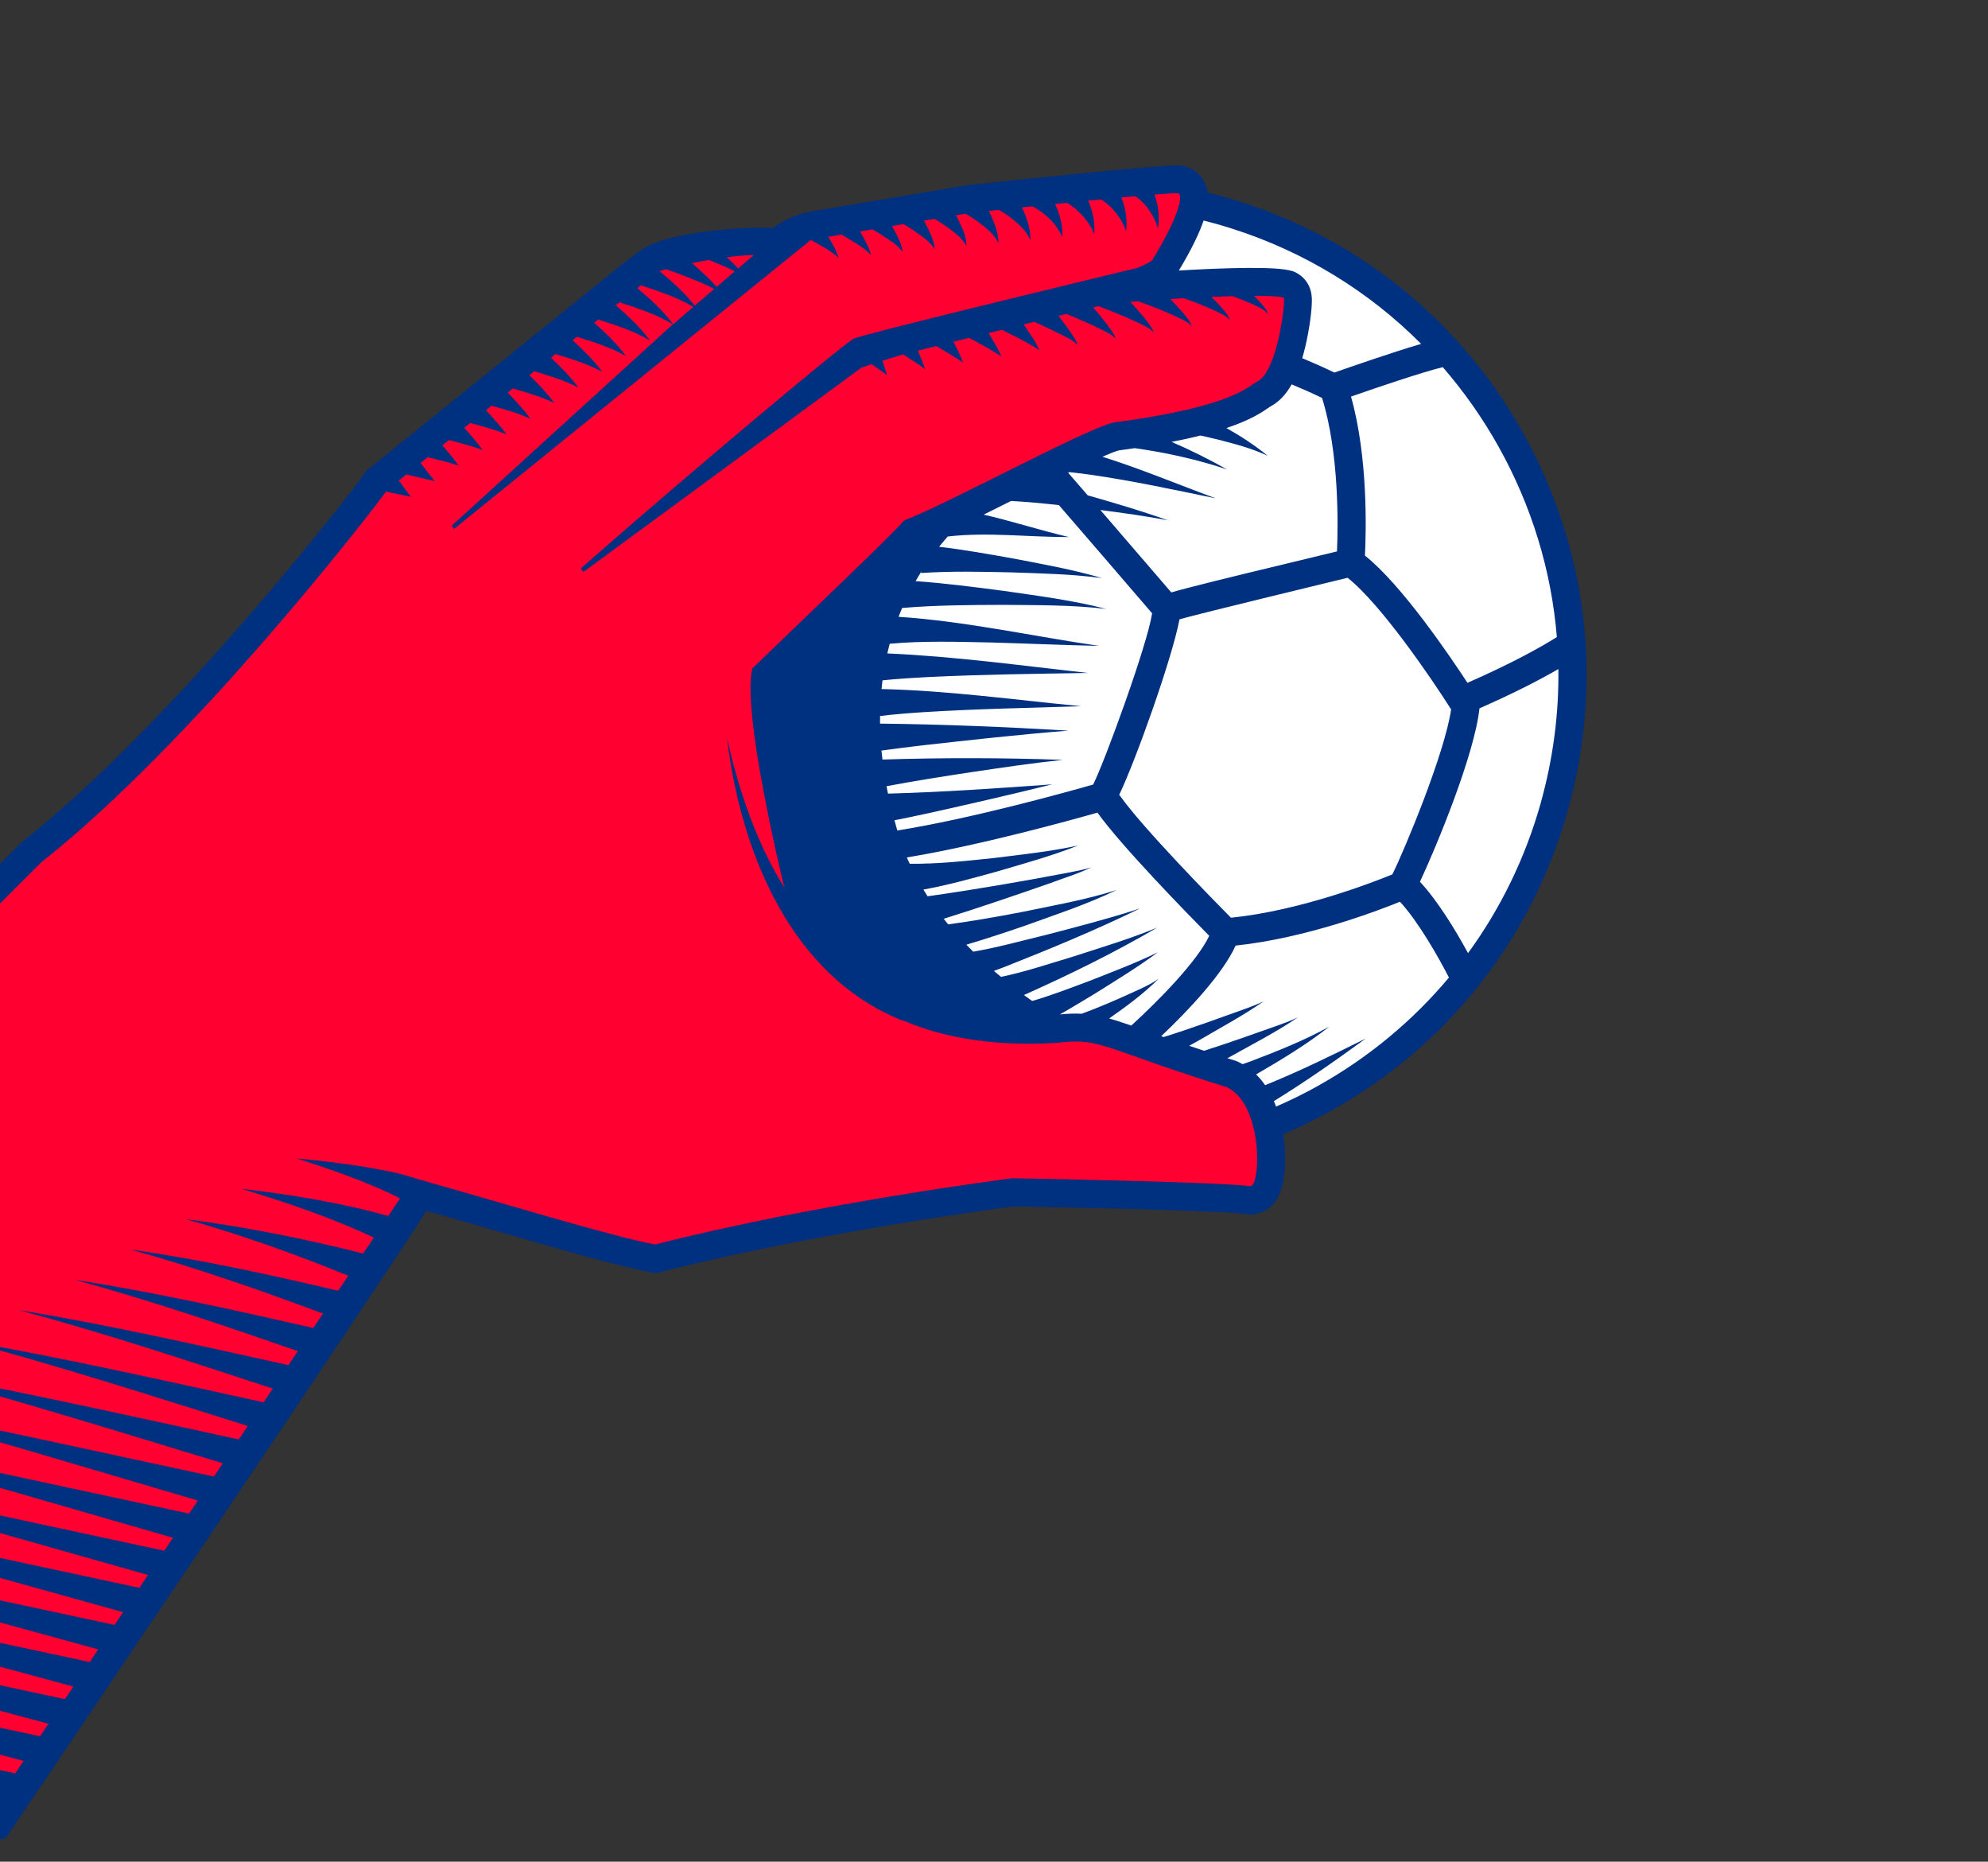 <svg width="1145" height="1072" viewBox="0 0 1145 1072" fill="none" xmlns="http://www.w3.org/2000/svg">
<rect x="0" y="0" width="1145" height="1072" fill="#333333" stroke="none"/>
<g clip-path="url(#clip0_544_33)">
<g clip-path="url(#clip1_544_33)">
<path d="M902.921 466.92C923.686 393.232 914.53 315.855 877.119 249.081C839.714 182.287 778.512 134.091 704.911 113.333C701.833 112.467 698.776 111.676 695.685 110.92C695.421 109.112 694.952 107.807 694.584 106.828C692.655 101.634 688.579 97.707 683.413 96.064C682.281 95.704 681.11 95.468 679.926 95.341L679.619 95.311L679.304 95.302C669.87 94.681 590.703 103.037 557.105 106.635L467.109 121.75C458.013 123.414 448.929 127.962 445.559 131.289C439.467 130.349 386.564 131.73 369.076 144.103C365.125 146.905 357.852 152.528 357.852 152.528L211.042 271.019L209.642 273.068C202.638 283.334 99.755 415.911 13.798 483.873L12.527 484.875L-577.233 1072.21L3.081 1058.77C3.081 1058.77 225.289 730.028 245.566 697.272C255.061 699.839 269.997 704.182 283.691 708.152C317.945 718.095 356.738 729.369 374.52 732.53L377.971 733.152L381.374 732.285C467.839 710.174 571.97 696.223 583.977 694.668C631.733 695.505 705.999 697.359 718.071 699.09L720.843 699.495L723.602 698.944C732.763 697.074 738.172 689.475 739.673 676.347C740.443 669.654 740.372 661.468 739.09 653.101C748.604 649.053 757.995 644.467 767.214 639.281C833.99 601.838 882.191 540.642 902.935 466.947L902.921 466.92Z" fill="#003080"/>
<path d="M720.338 683.055C702.763 680.526 583.038 678.452 583.038 678.452C583.038 678.452 470.858 692.7 377.341 716.604C353.965 712.434 283.84 691.081 250.805 681.865L230.945 676.047L230.904 676.034C223.571 674.223 216.068 673.016 208.742 671.683C196.201 669.712 183.628 668.275 171.002 667.071C182.98 670.881 194.92 674.951 206.621 679.489C214.631 682.808 222.815 685.932 230.365 690.125L223.597 700.217C195.902 692.383 167.523 687.914 138.987 684.506C164.878 692.31 190.796 701.099 215.297 712.633L209.165 721.794C175.457 713.271 141.424 706.482 106.958 701.982C138.74 711.002 170.03 722.066 200.576 734.617L194.792 743.253C155.123 733.878 115.266 725.236 74.936 719.437C112.583 729.825 149.445 742.752 186.017 756.38L180.454 764.678C134.815 754.333 89.165 744.098 42.913 736.892C86.345 748.689 129.029 763.263 171.524 778.005L166.121 786.082C114.54 774.686 63.016 762.968 10.885 754.368C60.155 767.614 108.638 783.693 157.091 799.581L151.816 807.472C94.297 794.936 36.874 781.886 -21.117 771.83C33.986 786.546 88.301 804.026 142.699 821.102L137.511 828.862C74.972 815.364 9.739 800.647 -53.139 789.286C6.79 805.219 68.752 824.519 128.32 842.582L123.192 850.225C62.19 837.239 -25.87 817.483 -85.155 806.72C-28.267 821.527 54.182 846.528 113.947 864.042L108.9 871.574C42.884 857.537 -52.869 836.173 -117.17 824.155C-55.293 840.232 34.767 866.883 99.602 885.487L94.602 892.944C23.592 877.863 -79.854 854.891 -149.193 841.611C-82.298 858.943 15.352 887.237 85.243 906.905L80.282 914.307C4.265 898.154 -106.879 873.595 -181.215 859.066C-109.304 877.654 -4.062 907.591 70.904 928.33L65.984 935.677C-15.041 918.453 -133.878 892.285 -213.237 876.521C-136.309 896.365 -23.464 927.905 56.565 949.755L51.685 957.046C-34.32 938.737 -160.856 910.982 -245.259 893.977C-163.314 915.076 -42.845 948.225 42.233 971.159L37.387 978.416C-53.62 959.015 -187.855 929.673 -277.281 911.432C-190.292 933.773 -62.226 968.544 27.901 992.564L23.067 999.779C-72.919 979.292 -214.874 948.357 -309.304 928.887C-217.297 952.484 -81.6 988.844 13.569 1013.97L8.769 1021.15L-341.326 946.343L-0.743 1035.38L-5.409 1042.35L-6.276 1042.37L-373.327 963.805L-65.142 1043.76L-108.85 1044.8L-405.343 981.239L-154.517 1045.88L-211.198 1047.23L-437.345 998.701L-244.724 1048.04L-313.388 1049.67L-469.367 1016.16L-336.911 1050.24L-414.671 1052.1L-501.389 1033.61L-434.534 1052.56L-536.882 1055L23.859 496.484C110.701 427.806 211.525 297.998 222.319 283.087L236.662 286.085L229.691 276.725L234.055 273.193L250.426 277.085L242.196 266.621L246.317 263.284C252.334 264.744 258.269 266.178 264.19 268.084C261.246 264.087 258.051 260.236 254.817 256.441L258.566 253.416C265.126 255.094 271.576 256.761 277.974 259.09C274.717 254.653 271.067 250.454 267.37 246.33L270.843 243.534C277.979 245.464 285.933 247.677 291.751 250.117C288.694 245.834 284.256 240.908 279.896 236.233L283.105 233.626C290.722 235.754 298.216 237.843 305.521 241.096C301.638 235.779 297.049 230.896 292.408 226.109L295.394 223.703C303.548 226.07 311.584 228.376 319.306 232.102C315.108 226.346 310.044 221.107 304.9 216.047L307.677 213.801C316.373 216.385 324.966 218.937 333.069 223.102C328.551 216.858 322.991 211.325 317.351 205.971L319.946 203.871C329.157 206.688 338.334 209.471 346.833 214.101C341.987 207.39 335.931 201.564 329.802 195.896L332.241 193.928C341.989 196.983 351.736 199.97 360.596 205.101C355.424 197.923 348.878 191.782 342.247 185.841L344.531 184.005C354.794 187.292 365.124 190.51 374.36 196.101C368.86 188.456 361.819 182.021 354.685 175.807L356.82 174.082C367.372 177.529 378.053 180.927 387.511 186.747L260.181 302.704L261.456 304.606L466.983 138.172C472.62 141.258 478.446 144.244 483.088 148.601C481.697 144.281 479.478 140.287 477.054 136.364L484.646 135.083C486.002 135.877 487.338 136.665 488.68 137.432C493.085 140.33 498.138 142.753 501.493 146.882C501.217 144.118 499.747 141.542 498.518 139.065C497.535 137.097 496.423 135.178 495.352 133.273L502.514 132.059C504.187 133.068 505.827 134.111 507.493 135.072C511.865 138.072 516.825 140.716 519.884 145.135C519.306 139.759 516.227 134.902 513.745 130.167L520.403 129.042C522.406 130.224 524.344 131.543 526.293 132.752C530.605 135.87 535.487 138.761 538.283 143.437C538.326 140.593 537.188 137.76 536.093 135.144C534.935 132.372 533.567 129.692 532.158 127.067L538.237 126.053C540.605 127.373 542.867 128.954 545.093 130.433C549.386 133.681 554.121 136.82 556.661 141.731C556.704 135.895 553.732 130.347 551.271 125.188C551.054 124.801 550.83 124.367 550.592 123.974L556.003 123.065C558.761 124.441 561.376 126.338 563.913 128.121C568.174 131.471 572.742 134.92 575.039 140.026C575.325 135.492 572.944 128.159 569.505 121.441L575.18 120.843C577.814 122.18 580.332 123.955 582.734 125.808C586.975 129.288 591.309 133.048 593.416 138.321C593.812 133.232 591.801 126.016 588.569 119.433L594.571 118.802C601.891 122.65 608.656 128.883 611.801 136.595C612.32 131.046 610.659 123.942 607.647 117.451L614.365 116.777C621.294 120.5 628.264 128.726 630.179 134.89C630.836 128.977 629.538 121.943 626.725 115.538L634.045 114.828C640.757 118.732 646.575 126.591 648.577 133.192C649.359 126.887 648.384 119.978 645.846 113.707C648.602 113.449 651.242 113.201 653.78 112.988C660.098 116.993 664.879 124.477 666.955 131.486C667.921 125.172 667.254 118.294 664.941 112.025C671.826 111.472 676.685 111.158 678.298 111.286C678.381 111.312 678.47 111.317 678.573 111.35C681.783 112.371 678.515 125.64 663.626 149.792C662.792 150.774 659.562 152.377 654.842 154.322C628.467 160.649 497.033 192.468 491.746 194.982C486.453 197.516 397.935 271.534 334.469 327.354L336.013 329.341C336.013 329.341 495.958 211.877 496.256 211.654C496.304 211.646 500.111 210.363 502.056 209.735L510.96 216.013L508.217 207.749C511.801 206.599 519.868 204.108 520.134 204.057C524.509 206.831 528.926 209.688 532.872 212.53C531.644 209.124 530.16 205.523 528.656 201.915L539.221 199.267C540.522 200.021 541.721 200.742 542.678 201.296C546.212 203.508 551.634 206.412 554.797 209.005C553.385 205.11 551.258 200.896 549.119 196.791L558.173 194.547C560.223 195.652 562.233 196.745 563.795 197.605C567.016 199.377 570.58 201.282 573.681 203.289C574.735 203.964 575.904 204.563 576.689 205.516C576.473 204.2 575.768 203.068 575.179 201.929C573.48 198.577 571.369 195.025 569.447 191.806L569.426 191.8L577.009 189.903C577.264 190.03 577.539 190.163 577.752 190.276C581.954 192.383 588.025 195.312 592.019 197.648C594.27 198.977 596.867 200.075 598.608 202.012C596.919 196.849 593.164 192.48 590.335 187.838L589.624 186.796L595.696 185.303C599.146 186.854 603.422 188.872 606.062 190.12C610.886 192.765 616.574 194.62 620.533 198.487C620.432 197.026 619.424 195.776 618.71 194.529C615.912 190.146 612.836 185.994 609.706 181.869L614.254 180.753C615.916 181.441 617.819 182.227 619.014 182.743C624.456 185.087 629.898 187.498 635.188 190.178C637.653 191.62 640.72 192.663 642.432 194.977C642.476 194.197 642.029 193.465 641.678 192.787C638.951 188.178 635.453 184.072 632.104 179.923C631.319 178.971 630.479 177.978 629.653 177.012L632.676 176.273C634.708 177.01 637.846 178.258 639.618 178.957C645.38 181.289 651.164 183.696 656.755 186.426C659.343 187.907 662.643 188.934 664.351 191.473C664.408 190.652 663.933 189.866 663.561 189.181C660.6 184.384 656.718 180.201 653.006 175.982C652.354 175.253 651.695 174.545 651.023 173.81C652.531 173.7 654.045 173.569 655.553 173.459C657.242 174.064 659.006 174.716 660.201 175.164C666.305 177.491 672.41 179.887 678.315 182.695C681.027 184.215 684.546 185.266 686.242 187.983C685.746 184.628 682.767 182.093 680.785 179.49C678.607 177.005 676.34 174.584 674.019 172.19C676.633 172.024 679.24 171.878 681.827 171.726C687.929 173.916 694.012 176.237 699.882 178.943C702.738 180.509 706.476 181.584 708.161 184.479C707.676 180.946 704.423 178.347 702.283 175.67C700.8 174.065 699.255 172.508 697.69 170.944C701.943 170.755 706.039 170.63 709.904 170.521C713.803 171.943 717.669 173.467 721.436 175.164C724.415 176.769 728.371 177.869 730.08 180.975C730.102 179.054 728.605 177.49 727.527 176.036C725.874 174.036 724.093 172.154 722.265 170.348C730.837 170.331 737.036 170.648 739.321 171.375C740.646 171.91 736.09 213.521 724.308 219.569C718.807 222.399 710.498 234.132 641.601 243.26C625.465 246.608 543.15 291.579 520.902 299.537C508.486 313.206 469.067 350.212 433.338 384.878C433.894 385.055 424.662 396.835 451.689 511.007C435.418 484.857 425.198 454.215 418.662 424.676C426.485 489.498 454.651 561.472 519.562 587.606L519.627 587.4C523.955 589.253 528.501 590.993 533.378 592.545C553.465 598.934 578.382 602.392 609.092 600.46C621.332 598.957 627.605 599.614 638.986 603.234C650.264 606.822 666.513 613.305 698.516 623.485C701.068 624.296 703.722 625.141 706.487 625.997C727.395 635.573 726.16 681.778 720.486 682.943L720.338 683.055ZM434.152 146.844C429.433 146.931 424.064 147.422 418.582 148.128C420.851 150.187 423.072 152.322 425.111 154.603L434.145 146.865L434.152 146.844ZM412.709 165.239L423.187 156.236C418.481 153.719 413.408 151.856 408.495 149.772C408.413 149.746 408.331 149.719 408.249 149.693C404.896 150.259 401.639 150.879 398.56 151.509C398.913 151.826 399.293 152.128 399.646 152.444C404.073 156.551 408.854 160.543 412.709 165.239ZM411.338 166.413C406.32 163.524 400.781 161.558 395.43 159.357C391.516 157.84 387.548 156.419 383.575 155.019C382.03 155.458 380.758 155.824 379.84 156.144C387.17 162.24 394.346 168.536 400.13 175.999L411.318 166.406L411.338 166.413ZM399.334 176.721C389.983 171.139 379.465 167.725 369.111 164.296L367.098 165.923C374.575 172.269 381.932 178.85 387.702 186.717L399.334 176.721Z" fill="#FF0030"/>
<path d="M744.086 156.042C735.421 153.286 705.804 154.205 678.974 155.762C686.515 143.24 690.849 133.961 693.227 126.985C695.66 127.6 698.086 128.236 700.5 128.913C703.476 129.746 706.411 130.635 709.354 131.571C751.091 144.847 788.286 167.63 818.508 198.013C801.759 202.934 777.272 211.449 768.543 214.523C762.273 211.508 756.095 208.772 750.029 206.253C750.597 204.325 751.144 202.322 751.655 200.217C754.099 190.11 755.828 177.622 755.563 171.756C755.113 161.273 747.581 157.38 745.293 156.449L744.689 156.211L744.072 156.015L744.086 156.042ZM786.161 319.943C807.18 336.582 835.131 377.808 845.197 393.186C871.087 381.83 887.369 372.678 896.681 366.842C893.559 328.707 882.251 291.37 862.999 256.993C853.793 240.551 843.046 225.319 830.972 211.41C819.276 214.266 793.576 222.961 778.124 228.364C787.999 263.363 786.846 306.034 786.14 319.936L786.161 319.943ZM672.444 299.553C659.611 297.149 646.683 295.328 633.751 293.663L674.608 341.125C685.018 338.11 707.585 332.567 744.982 323.579C755.14 321.141 764.344 318.921 770.049 317.516C770.698 302.439 771.345 260.719 761.447 229.136C755.548 226.307 749.707 223.724 743.944 221.324C740.569 227.302 736.569 231.472 731.774 234.006C731.463 234.201 731.138 234.438 730.766 234.683C726.733 237.459 720.419 241.777 706.371 246.469C714.707 251.184 722.722 256.409 730.119 262.435C721.107 258.208 711.462 255.685 701.873 253.201C698.398 252.368 694.924 251.535 691.423 250.785C686.522 252.015 681.006 253.253 674.78 254.447C685.69 259.119 696.316 264.472 706.661 270.28C689.432 264.527 671.516 260.575 653.552 258.058C650.601 258.502 647.56 258.941 644.369 259.354C642.491 259.845 639.148 261.163 634.938 262.998C657.02 269.954 678.33 278.909 700.202 286.954C675.762 281.924 651.36 276.634 626.696 273.165C623.11 272.682 619.491 272.234 615.913 271.867L615.194 272.205C618.462 275.966 622.314 280.388 626.485 285.229C641.92 289.64 657.343 294.161 672.471 299.539L672.444 299.553ZM645.176 458.381C658.296 476.839 698.263 517.624 708.963 528.442C748.69 524.458 791.195 507.888 801.927 503.501C808.889 489.594 832.289 433.342 835.787 408.379C835.613 408.142 835.405 407.94 835.259 407.689C824.954 391.35 795.255 347.71 776.144 332.697C771.093 333.97 691.976 352.998 679.334 356.619C675.13 378.886 654.283 437.514 644.6 457.699C644.801 457.921 645.008 458.124 645.196 458.387L645.176 458.381ZM663.605 353.203C646.538 333.33 624.649 307.887 609.875 290.853C600.722 289.846 591.461 288.964 582.329 288.463C576.942 291.148 571.637 293.792 566.522 296.337C583.068 300.104 599.124 305.415 615.672 309.25C592.442 309.321 568.87 306.267 545.881 308.932C544.179 310.862 542.491 312.82 540.873 314.845C555.158 316.531 568.989 319.003 583.189 321.525C600.427 324.831 617.784 327.903 634.633 332.854C617.301 330.561 599.789 330.183 582.35 329.579C565.227 329.19 547.422 328.81 530.539 329.947L530.531 329.332C529.434 331.07 528.379 332.82 527.352 334.625C544.369 335.843 560.908 337.997 577.836 340.207C597.677 343.094 617.683 345.603 637.116 350.627C617.262 348.281 597.231 348.485 577.284 348.285C558.18 348.353 538.469 348.478 519.578 350.088C518.863 351.765 518.189 353.456 517.53 355.173C556.177 357.716 594.976 366.406 633.041 371.916C615.155 371.578 589.177 370.457 571.001 369.959C551.7 369.58 531.446 368.919 512.413 370.688C511.919 372.527 511.487 374.384 511.048 376.263C549.875 377.956 588.06 383.231 626.608 387.511C596 387.979 565.392 388.379 534.853 389.844C525.911 390.31 516.95 390.838 508.274 391.752C508.065 393.409 507.896 395.078 507.721 396.769C546.352 397.651 584.251 402.971 622.607 406.646C592.491 407.633 562.335 408.177 532.3 410.052C523.736 410.615 515.145 411.261 506.881 412.306C506.873 413.755 506.839 415.218 506.852 416.673C542.696 417.054 579.799 418.607 615.367 420.714C588.265 422.842 558.27 426.158 531.1 429.216C523.257 430.145 515.402 431.116 507.671 432.194C507.831 433.9 508.052 435.626 508.247 437.366C542.93 436.267 577.452 436.318 612.099 437.543C594.277 439.425 576.568 442.091 558.851 444.709C542.799 447.154 526.536 449.691 510.594 452.715C510.873 454.119 511.145 455.543 511.437 456.974C542.423 456.173 575.062 453.879 605.932 451.658C583.21 457.332 557.791 463.147 534.774 468.252C528.277 469.654 521.807 471.043 515.164 472.332C515.697 474.292 516.215 476.226 516.809 478.206C559.529 471.432 616.061 455.651 629.601 451.772C636.404 438.222 660.832 371.255 663.564 353.19L663.605 353.203ZM632.075 467.932C615.807 472.553 564.104 486.833 522.293 493.737C522.809 494.967 523.406 496.154 523.955 497.349C539.606 497.589 556.111 495.787 571.867 494.132C588.239 492.106 604.745 490.372 620.879 486.887C605.409 492.987 589.349 497.38 573.423 502.064C559.493 505.887 546.034 509.656 531.842 512.239C532.631 513.533 533.4 514.82 534.237 516.107C561.118 512.322 589.725 507.385 616.076 502.343C620.244 501.424 624.518 500.811 628.543 499.416C621.936 502.801 611.542 505.981 604.523 508.668C585.101 515.438 563.841 522.712 543.539 529.043C544.394 530.131 545.208 531.206 546.09 532.28C560.087 530.383 574.172 527.925 588.172 525.235C606.562 521.425 625.247 518.185 643.133 512.469C626.135 520.735 608.033 526.632 590.259 533.065C579.13 536.917 567.924 540.586 556.577 543.983C557.872 545.325 559.168 546.667 560.511 548.001C574.747 545.568 588.811 541.606 602.87 538.232C619.723 533.843 636.616 529.466 653.224 524.205C654.02 523.982 655.726 523.322 656.472 522.97L654.982 523.879C630.296 535.868 604.961 546.335 579.424 556.443C577.106 557.316 574.783 558.209 572.465 559.082C573.799 560.232 575.16 561.368 576.521 562.504C590.389 559.659 603.987 555.027 617.579 550.983C633.988 545.636 650.642 540.73 666.576 534.097C641.781 548.568 615.97 561.242 589.737 572.966C591.297 574.119 592.91 575.245 594.497 576.384C605.233 573.269 616.206 569.05 626.57 565.181C640.07 559.861 653.777 554.742 666.818 548.369C655.262 556.983 642.336 564.776 630.153 572.443C623.459 576.458 617.017 580.396 610.435 584.13C615.067 583.676 619.122 583.537 623.046 583.742C632.887 580.092 642.618 575.931 652.04 571.604C657.293 569.194 662.692 566.898 667.393 563.518C658.734 572.146 648.868 579.439 638.82 586.446C640.404 586.882 642.036 587.379 643.744 587.922C646.152 588.688 648.732 589.554 651.567 590.546C667.462 576.056 689.532 553.553 696.469 538.867C684.3 526.538 645.779 487.121 632.082 467.912L632.075 467.932ZM887.33 462.573C894.523 437.038 897.892 411.058 897.554 385.26C887.307 391.184 872.576 398.879 852.105 407.878C849.241 434.834 826.825 488.564 817.825 507.742C827.889 518.494 838.431 535.724 845.522 548.841C864.249 523.166 878.463 494.083 887.351 462.579L887.33 462.573ZM806.349 519.238C792.818 524.73 751.726 540.276 711.655 544.491C704.461 560.411 685.161 581.187 668.794 596.661L670.201 597.154C686.307 592.118 702.292 586.251 718.048 580.605C721.384 579.308 724.77 578.14 727.924 576.49C716.347 584.599 703.24 591.609 691.063 598.755C688.995 599.912 686.934 601.048 684.894 602.19C687.618 603.102 690.486 604.059 693.526 605.049C708.181 600.368 722.728 595.177 737.111 590.07C740.672 588.708 744.309 587.462 747.7 585.706C735.207 594.203 721.051 601.446 707.866 608.839C707.541 609.008 707.236 609.183 706.91 609.352C708.31 609.797 712.144 610.994 712.144 610.994L713.072 611.425C713.959 611.843 714.839 612.282 715.679 612.776C717.263 612.214 718.841 611.673 720.404 611.104C735.72 605.273 751.155 599.14 765.555 591.204C752.492 601.493 738.204 610.077 723.824 618.45C723.708 618.527 723.579 618.577 723.444 618.647C725.375 620.554 727.118 622.627 728.645 624.881C748.364 616.891 767.607 607.48 786.624 597.996C769.432 610.577 751.895 622.821 733.708 634.043C734.152 635.068 734.583 636.135 734.973 637.189C743.176 633.63 751.284 629.656 759.256 625.185C788.356 608.864 813.73 587.73 834.525 562.894C828.602 551.305 816.971 530.803 806.343 519.259L806.349 519.238Z" fill="white"/>
</g>
</g>
<defs>
<clipPath id="clip0_544_33">
<rect width="1145" height="1072" fill="white"/>
</clipPath>
<clipPath id="clip1_544_33">
<rect width="1373.86" height="1312.34" fill="white" transform="translate(-179.443 -334.693) rotate(17.645)"/>
</clipPath>
</defs>
</svg>

